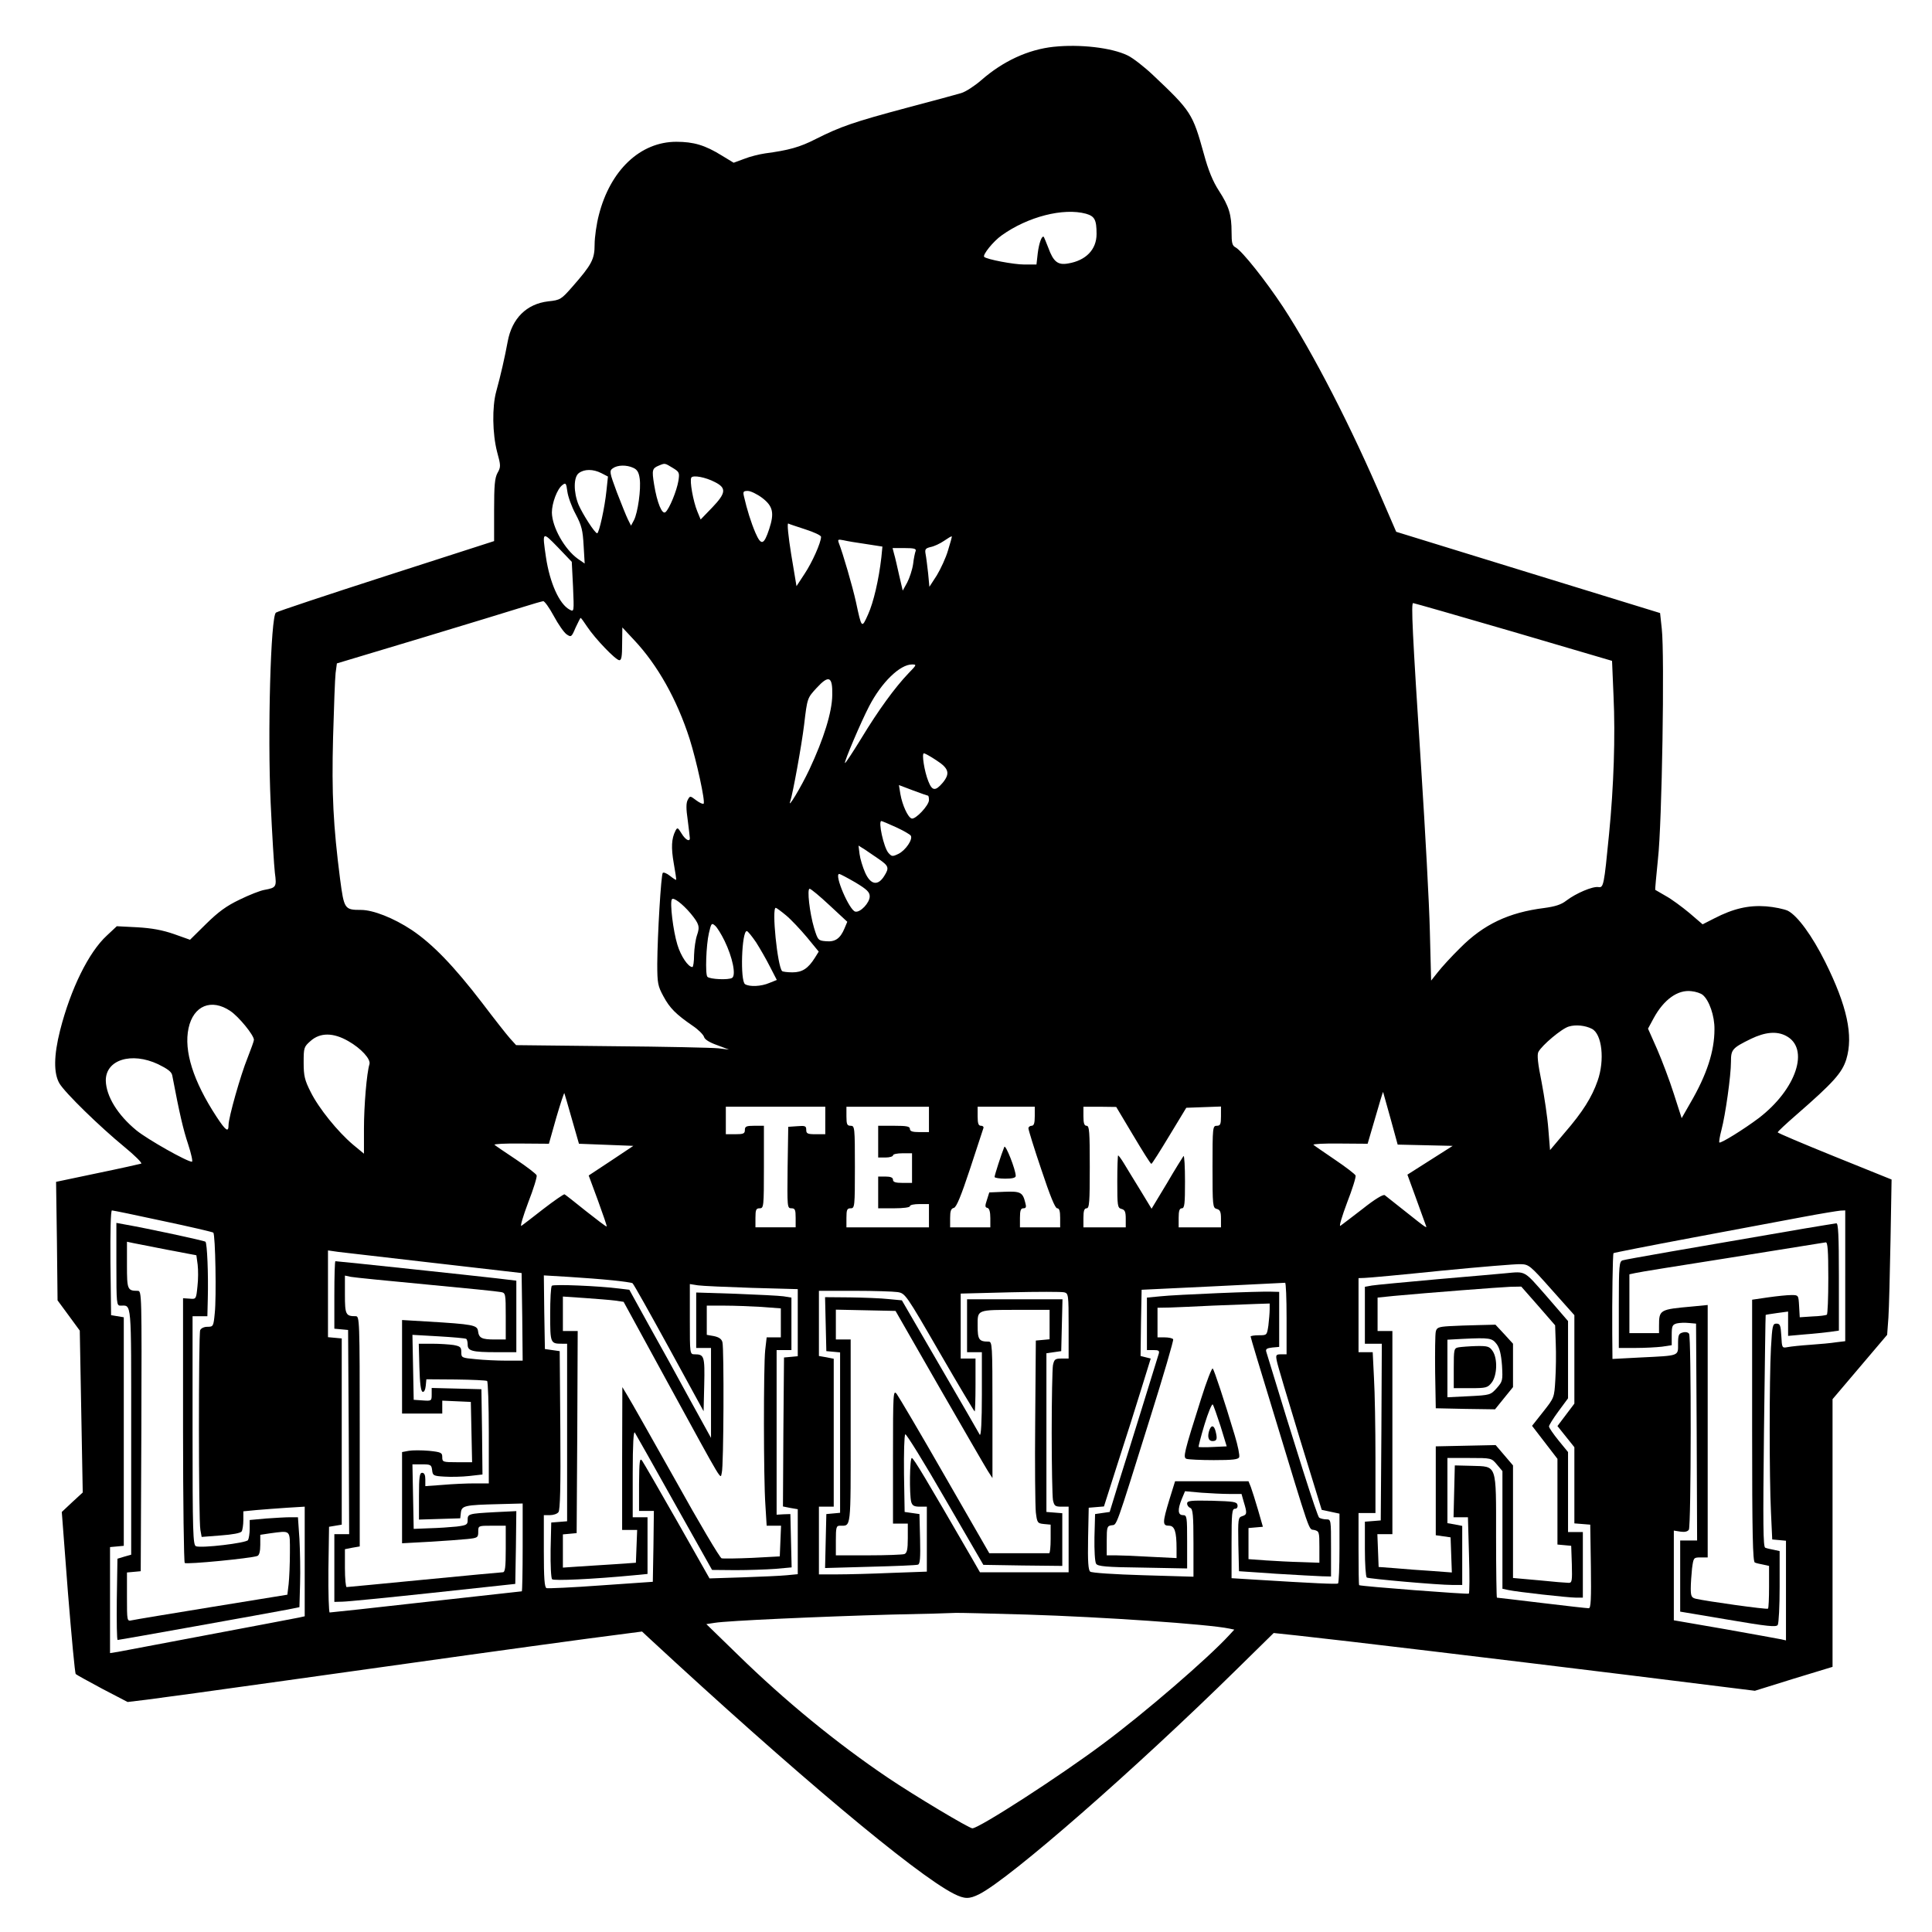 <?xml version="1.0" standalone="no"?>
<!DOCTYPE svg PUBLIC "-//W3C//DTD SVG 20010904//EN"
 "http://www.w3.org/TR/2001/REC-SVG-20010904/DTD/svg10.dtd">
<svg version="1.0" xmlns="http://www.w3.org/2000/svg"
 width="913pt" height="913pt" viewBox="0 0 913 913"
 preserveAspectRatio="xMidYMid meet">
<g transform="translate(0,913) scale(0.1,-0.1)"
fill="#000000" stroke="none">
<path d="M4980 8909 c-122 -13 -240 -68 -343 -158 -31 -27 -74 -55 -95 -61
-20 -6 -137 -38 -259 -70 -247 -66 -311 -88 -428 -147 -76 -39 -128 -53 -240
-68 -27 -4 -72 -15 -99 -26 l-49 -18 -56 34 c-79 49 -133 65 -215 65 -170 0
-312 -134 -366 -346 -11 -42 -20 -105 -20 -139 0 -70 -13 -95 -106 -201 -52
-59 -56 -62 -113 -68 -103 -12 -172 -81 -192 -191 -13 -71 -33 -159 -54 -235
-20 -73 -18 -199 4 -285 18 -65 18 -72 2 -100 -13 -24 -16 -60 -16 -176 l0
-146 -509 -164 c-279 -90 -514 -168 -522 -174 -25 -18 -40 -571 -25 -899 7
-149 16 -298 20 -331 9 -66 6 -70 -48 -80 -20 -3 -73 -24 -118 -46 -63 -30
-101 -58 -159 -115 l-76 -75 -76 27 c-55 19 -105 28 -173 32 l-97 5 -47 -44
c-86 -79 -171 -252 -221 -448 -30 -119 -31 -203 -3 -251 27 -45 189 -203 307
-300 50 -41 86 -77 79 -79 -7 -2 -100 -23 -207 -45 l-195 -41 4 -280 3 -280
53 -72 52 -71 7 -382 7 -383 -50 -46 -49 -46 29 -380 c17 -209 33 -383 37
-386 4 -4 61 -35 126 -70 l119 -62 91 11 c50 6 348 47 661 91 720 101 1092
153 1419 197 l260 34 30 -28 c691 -640 1261 -1118 1443 -1211 52 -26 73 -26
121 -2 147 75 734 588 1219 1065 l172 169 113 -12 c214 -23 955 -112 1557
-186 l604 -75 183 57 184 56 0 633 0 632 129 152 129 152 6 81 c3 45 7 211 10
368 l5 285 -270 109 c-148 60 -269 111 -268 114 0 4 39 40 86 81 177 154 218
200 238 264 34 112 4 252 -100 461 -62 124 -130 217 -176 241 -17 8 -64 18
-103 21 -82 6 -154 -10 -245 -57 l-55 -28 -63 54 c-35 29 -85 66 -111 80 -26
15 -48 28 -50 29 -1 1 5 67 13 146 19 165 32 964 18 1088 l-8 74 -624 192
-623 192 -58 134 c-154 361 -335 712 -477 929 -82 124 -193 264 -224 281 -16
8 -19 21 -19 72 0 82 -12 122 -60 196 -28 43 -50 96 -71 174 -53 191 -60 202
-240 372 -41 39 -95 81 -120 93 -76 37 -226 54 -349 41z m152 -789 c41 -12 50
-28 50 -96 0 -73 -50 -125 -134 -139 -49 -9 -70 8 -94 74 -10 25 -19 48 -21
51 -9 10 -23 -28 -29 -77 l-6 -53 -58 0 c-49 0 -176 24 -189 36 -9 9 43 74 83
102 123 88 291 131 398 102z m-1953 -1201 c31 -19 33 -22 27 -61 -8 -48 -43
-133 -61 -148 -16 -14 -40 44 -54 131 -11 68 -9 76 23 89 29 12 27 12 65 -11z
m-186 0 c18 -8 26 -21 30 -51 7 -49 -9 -161 -27 -196 l-14 -26 -15 30 c-8 16
-31 74 -52 128 -35 94 -36 101 -19 113 22 16 65 17 97 2z m-151 -25 l31 -16
-7 -66 c-8 -80 -35 -202 -44 -202 -11 0 -69 91 -88 135 -24 59 -24 130 1 149
26 20 68 20 107 0z m536 -42 c56 -28 53 -52 -12 -120 l-55 -57 -16 39 c-19 46
-37 145 -28 159 8 13 67 2 111 -21z m-658 -151 c29 -55 34 -77 38 -149 l5 -85
-32 22 c-63 45 -122 150 -123 219 0 44 25 112 50 130 15 12 18 9 23 -30 3 -24
20 -72 39 -107z m882 76 c51 -39 58 -71 33 -147 -25 -76 -38 -80 -65 -18 -21
49 -40 110 -54 171 -6 24 -3 27 18 27 13 0 44 -15 68 -33z m205 -149 c40 -13
73 -28 73 -35 0 -27 -42 -121 -78 -175 l-38 -58 -25 150 c-14 87 -20 148 -14
146 5 -3 43 -15 82 -28z m-1099 -272 c5 -118 5 -118 -16 -107 -49 26 -94 127
-112 248 -18 123 -18 123 56 47 l66 -69 6 -119z m1772 173 c-10 -35 -35 -88
-53 -118 l-35 -54 -6 64 c-4 35 -9 76 -12 91 -4 22 -1 27 24 33 16 3 44 16 63
29 19 13 35 23 37 21 1 -1 -7 -31 -18 -66z m-387 30 l77 -12 -5 -51 c-12 -105
-37 -213 -63 -270 -30 -67 -30 -67 -57 59 -16 73 -62 231 -81 279 -6 17 -4 18
22 13 16 -4 64 -12 107 -18z m234 -33 c-3 -7 -9 -35 -12 -62 -4 -27 -17 -66
-28 -87 l-21 -38 -17 73 c-9 40 -19 85 -24 101 l-7 27 57 0 c44 0 56 -3 52
-14z m-1710 -307 c21 -39 48 -78 61 -87 21 -14 23 -13 42 32 12 25 22 46 24
46 2 0 16 -19 31 -42 38 -57 135 -158 152 -158 10 0 13 19 13 78 l1 77 56 -60
c110 -117 202 -280 262 -467 33 -105 75 -297 66 -306 -3 -3 -19 4 -35 16 -29
22 -29 22 -40 2 -8 -15 -8 -42 0 -96 5 -41 10 -80 10 -85 0 -19 -21 -8 -39 22
-18 29 -20 30 -29 13 -19 -37 -21 -80 -8 -154 7 -41 13 -76 11 -78 -1 -1 -14
7 -29 19 -15 12 -30 18 -34 14 -8 -8 -25 -293 -26 -430 0 -92 3 -105 29 -153
30 -56 59 -85 139 -140 27 -18 50 -42 53 -52 3 -12 25 -26 62 -39 l56 -21 -50
6 c-27 3 -254 8 -503 10 l-453 5 -29 32 c-16 18 -75 93 -131 167 -135 176
-235 279 -333 345 -86 57 -183 95 -240 95 -78 0 -80 4 -99 147 -32 251 -40
400 -33 668 4 143 9 280 12 305 l6 45 396 119 c218 66 435 132 482 147 47 15
90 27 97 28 6 1 29 -31 50 -70z m4535 -75 l466 -137 7 -166 c9 -191 1 -428
-21 -651 -24 -246 -26 -256 -51 -252 -27 4 -105 -29 -151 -64 -24 -19 -53 -28
-105 -35 -167 -21 -286 -77 -397 -189 -42 -41 -89 -93 -106 -115 l-31 -39 -6
234 c-3 129 -22 476 -41 770 -42 648 -48 780 -38 780 4 0 217 -61 474 -136z
m-2859 -196 c-64 -67 -142 -174 -222 -306 -41 -67 -76 -120 -78 -118 -5 5 76
195 114 268 59 114 146 198 203 198 23 0 22 -2 -17 -42z m-360 -103 c-1 -80
-40 -206 -108 -351 -39 -83 -107 -196 -90 -149 11 32 53 261 65 360 15 127 15
126 59 174 58 63 76 55 74 -34z m492 -308 c59 -38 66 -62 30 -106 -35 -41 -50
-39 -68 7 -19 47 -32 132 -21 132 5 0 32 -15 59 -33z m-40 -167 c3 0 5 -9 5
-21 0 -25 -64 -93 -82 -87 -18 6 -44 64 -53 115 l-7 43 66 -25 c37 -14 69 -25
71 -25z m-151 -149 c35 -16 66 -34 70 -40 11 -17 -24 -69 -58 -86 -29 -14 -32
-13 -48 5 -22 26 -49 150 -33 150 3 0 34 -13 69 -29z m-82 -150 c48 -33 51
-42 27 -80 -30 -49 -65 -43 -91 16 -11 25 -23 64 -26 87 l-5 40 29 -18 c16
-11 46 -31 66 -45z m-110 -111 c55 -33 68 -46 68 -66 0 -30 -44 -77 -68 -72
-28 5 -102 178 -76 178 4 0 38 -18 76 -40z m-122 -108 l84 -78 -13 -31 c-20
-48 -44 -65 -87 -61 -37 3 -39 4 -57 63 -21 71 -34 185 -21 185 6 0 48 -35 94
-78z m-656 -39 c40 -49 44 -62 30 -102 -7 -20 -13 -62 -14 -93 0 -32 -4 -58
-8 -58 -20 0 -55 52 -71 106 -20 65 -36 198 -26 214 7 12 51 -22 89 -67z m451
-9 c24 -20 68 -67 99 -104 l55 -67 -18 -29 c-32 -51 -60 -69 -106 -69 -24 0
-46 3 -49 6 -22 22 -50 299 -30 299 3 0 25 -16 49 -36z m-291 -120 c38 -78 55
-162 36 -175 -16 -11 -106 -7 -117 5 -11 11 -6 150 7 206 11 48 13 50 30 35 9
-8 29 -40 44 -71z m149 -7 c19 -30 49 -82 66 -116 l32 -62 -35 -14 c-39 -17
-94 -19 -115 -6 -24 15 -16 251 8 251 5 0 24 -24 44 -53z m4474 -249 c30 -25
56 -99 55 -162 0 -104 -36 -215 -115 -350 l-40 -70 -37 115 c-20 63 -56 158
-79 211 l-43 97 27 50 c48 88 114 135 178 127 21 -2 45 -10 54 -18z m-6958
-76 c40 -27 111 -114 111 -136 0 -6 -14 -44 -30 -85 -33 -81 -90 -282 -90
-318 0 -36 -13 -27 -57 40 -110 168 -155 311 -132 418 23 107 108 142 198 81z
m6434 -84 c48 -25 61 -148 27 -245 -27 -78 -71 -148 -155 -245 l-70 -83 -8 99
c-4 55 -19 155 -32 223 -18 88 -22 129 -15 142 17 32 111 111 144 120 33 10
78 5 109 -11z m917 -33 c114 -59 49 -253 -129 -389 -69 -52 -180 -121 -186
-115 -2 3 2 29 10 59 19 72 45 257 45 322 0 58 5 65 95 109 67 32 121 37 165
14z m-6794 -25 c60 -34 107 -85 100 -109 -13 -41 -26 -197 -26 -304 l0 -119
-52 43 c-72 61 -162 172 -200 249 -28 55 -33 76 -33 138 0 71 1 75 33 103 45
40 107 40 178 -1z m-899 -109 c45 -22 64 -36 67 -53 35 -184 52 -256 75 -325
15 -46 23 -83 18 -83 -23 0 -209 105 -262 148 -89 73 -143 161 -145 235 -1 99
121 137 247 78z m1956 -261 l33 -115 129 -5 128 -5 -105 -70 -106 -70 44 -119
c24 -66 43 -121 41 -122 -2 -2 -45 31 -97 72 -52 42 -98 78 -102 80 -3 2 -48
-29 -100 -69 -51 -40 -98 -76 -104 -80 -7 -4 8 46 32 110 25 64 43 122 40 129
-3 7 -47 41 -98 75 -51 34 -97 65 -101 69 -4 4 52 7 125 6 l132 -1 35 124 c20
68 37 119 38 115 2 -5 18 -61 36 -124z m3868 5 l34 -124 130 -3 130 -3 -107
-68 -107 -68 39 -107 c21 -59 42 -116 46 -127 9 -23 15 -27 -101 65 -44 35
-85 67 -91 72 -7 5 -46 -18 -105 -65 -52 -40 -99 -76 -105 -80 -7 -4 8 46 32
110 25 64 43 122 40 128 -2 6 -46 40 -98 75 -51 35 -97 66 -101 70 -4 4 51 7
124 6 l132 -1 36 123 c19 67 36 122 37 122 0 0 16 -56 35 -125z m-2671 -10 l0
-65 -45 0 c-39 0 -45 3 -45 21 0 18 -5 20 -42 17 l-43 -3 -3 -192 c-2 -188 -2
-193 18 -193 17 0 20 -7 20 -45 l0 -45 -95 0 -95 0 0 45 c0 38 3 45 20 45 19
0 20 7 20 195 l0 195 -45 0 c-38 0 -45 -3 -45 -20 0 -17 -7 -20 -45 -20 l-45
0 0 65 0 65 235 0 235 0 0 -65z m490 5 l0 -60 -45 0 c-33 0 -45 4 -45 15 0 12
-15 15 -75 15 l-75 0 0 -75 0 -75 35 0 c19 0 35 5 35 10 0 6 20 10 45 10 l45
0 0 -70 0 -70 -45 0 c-33 0 -45 4 -45 15 0 10 -11 15 -35 15 l-35 0 0 -75 0
-75 75 0 c43 0 75 4 75 10 0 6 20 10 45 10 l45 0 0 -55 0 -55 -195 0 -195 0 0
45 c0 38 3 45 20 45 19 0 20 7 20 195 0 188 -1 195 -20 195 -17 0 -20 7 -20
45 l0 45 195 0 195 0 0 -60z m500 15 c0 -33 -4 -45 -15 -45 -8 0 -15 -6 -15
-12 0 -7 27 -95 61 -195 41 -123 65 -183 75 -183 10 0 14 -13 14 -45 l0 -45
-95 0 -95 0 0 45 c0 35 4 45 16 45 13 0 15 6 9 27 -12 49 -23 54 -99 51 l-71
-3 -11 -35 c-10 -29 -9 -36 2 -38 9 -2 14 -18 14 -48 l0 -44 -95 0 -95 0 0 44
c0 33 4 45 18 48 12 4 33 54 76 184 32 98 61 185 63 192 3 6 -2 12 -11 12 -12
0 -16 10 -16 45 l0 45 135 0 135 0 0 -45z m465 -90 c44 -74 82 -135 86 -135 3
0 41 60 85 133 l80 132 82 3 82 3 0 -46 c0 -38 -3 -45 -20 -45 -19 0 -20 -7
-20 -194 0 -185 1 -194 20 -199 16 -4 20 -14 20 -46 l0 -41 -100 0 -100 0 0
45 c0 33 4 45 15 45 13 0 15 21 15 127 0 69 -3 123 -7 120 -3 -4 -39 -61 -78
-128 l-73 -121 -54 89 c-30 48 -64 105 -77 126 -12 20 -25 37 -27 37 -2 0 -4
-56 -4 -124 0 -115 1 -124 20 -129 16 -4 20 -14 20 -46 l0 -41 -100 0 -100 0
0 45 c0 33 4 45 15 45 13 0 15 28 15 195 0 167 -2 195 -15 195 -11 0 -15 12
-15 45 l0 45 78 0 77 -1 80 -134z m-4585 -405 c128 -27 235 -52 238 -55 10 -9
15 -308 7 -380 -6 -63 -7 -65 -35 -65 -16 0 -30 -7 -34 -16 -8 -21 -8 -903 1
-944 l6 -33 90 7 c55 4 94 11 99 19 4 6 8 31 8 54 l0 41 62 6 c35 3 100 8 146
11 l82 5 0 -259 0 -259 -27 -6 c-38 -8 -809 -153 -855 -162 l-38 -6 0 250 0
251 33 3 32 3 0 540 0 540 -30 5 -30 5 -3 248 c-1 143 1 247 7 247 5 0 113
-22 241 -50z m7950 -259 l0 -309 -42 -5 c-24 -4 -79 -9 -123 -12 -44 -3 -92
-8 -107 -11 -27 -5 -27 -4 -30 53 -3 50 -6 58 -23 58 -18 0 -20 -9 -26 -115
-8 -151 -8 -610 0 -775 l6 -130 33 -3 32 -3 0 -236 0 -235 -22 5 c-13 3 -132
24 -265 48 l-243 42 0 212 0 212 31 -5 c20 -3 34 0 40 9 11 17 12 909 1 926
-4 7 -17 10 -30 6 -19 -5 -22 -12 -22 -54 0 -58 8 -55 -177 -64 l-133 -7 -1
119 c-1 159 2 377 6 381 2 2 169 35 372 73 202 38 438 82 523 98 85 16 165 29
178 30 l22 1 0 -309z m-6663 60 l408 -47 3 -207 2 -207 -77 0 c-43 0 -108 3
-145 7 -66 6 -68 7 -68 33 0 24 -5 28 -37 34 -21 3 -66 6 -101 6 l-63 0 3
-112 c2 -75 7 -113 15 -115 7 -3 13 9 15 28 l3 31 139 -1 c77 -1 143 -4 148
-7 4 -3 8 -113 8 -245 l0 -239 -67 0 c-38 0 -105 -3 -150 -7 l-83 -6 0 32 c0
21 -5 31 -15 31 -12 0 -15 -19 -15 -110 l0 -111 98 3 97 3 3 27 c4 33 18 36
180 40 l112 3 0 -207 c0 -115 -2 -208 -4 -208 -1 0 -205 -23 -451 -50 -246
-28 -452 -50 -457 -50 -4 0 -7 91 -6 202 l3 203 30 5 30 5 0 440 0 440 -32 3
-33 3 0 205 0 205 49 -7 c27 -3 233 -27 458 -53z m5276 -126 l107 -120 0 -209
0 -209 -40 -53 -40 -53 40 -50 40 -50 0 -180 0 -180 38 -3 37 -3 3 -198 c2
-155 0 -197 -10 -197 -8 0 -107 11 -222 25 -115 14 -210 25 -212 25 -2 0 -4
130 -4 289 0 348 6 330 -115 334 l-80 2 -3 -122 -3 -123 34 0 34 0 5 -177 c3
-98 3 -181 -1 -184 -4 -4 -504 34 -518 40 -2 1 -3 78 -3 171 l0 170 40 0 40 0
0 258 c0 143 -3 314 -7 380 l-6 122 -34 0 -33 0 0 175 0 175 28 1 c15 0 178
15 362 34 184 18 353 32 376 31 39 -1 45 -6 147 -121z m-4441 45 c49 -5 92
-11 97 -14 5 -3 82 -141 172 -305 l164 -300 3 126 c3 134 0 143 -45 143 -23 0
-23 1 -23 166 l0 166 38 -6 c20 -3 135 -8 255 -12 l217 -6 0 -158 0 -159 -32
-3 -33 -3 -3 -352 -2 -352 35 -7 35 -6 0 -153 0 -154 -52 -5 c-29 -3 -123 -7
-209 -10 l-156 -5 -153 270 c-84 148 -159 277 -166 287 -11 14 -13 -3 -14
-110 l0 -128 35 0 35 0 -2 -167 -3 -168 -245 -17 c-135 -10 -251 -15 -257 -13
-10 3 -13 47 -13 175 l0 170 29 0 c16 0 34 6 40 14 8 9 11 120 9 387 l-3 374
-35 5 -35 5 -3 174 -2 174 117 -7 c65 -4 157 -11 205 -16z m3188 -180 l0 -170
-26 0 c-24 0 -26 -3 -20 -32 3 -18 53 -184 109 -368 l103 -335 42 -9 42 -9 0
-163 c0 -89 -3 -165 -7 -167 -7 -4 -117 1 -390 18 l-113 7 0 164 c0 143 2 164
16 164 9 0 14 7 12 18 -3 15 -18 17 -121 20 -101 2 -117 0 -117 -13 0 -9 7
-18 15 -21 12 -5 15 -33 15 -166 l0 -159 -237 7 c-135 4 -244 11 -251 17 -9 7
-12 47 -10 156 l3 146 36 3 36 3 66 207 c37 114 87 271 111 350 l44 142 -24 6
-24 6 2 157 3 156 335 16 c184 9 338 17 343 17 4 1 7 -74 7 -168z m-1838 124
c36 -6 39 -10 198 -285 89 -154 164 -279 166 -279 2 0 4 56 4 125 l0 125 -35
0 -35 0 0 153 0 154 234 6 c129 3 243 3 255 0 20 -5 21 -11 21 -159 l0 -154
-34 0 c-30 0 -34 -4 -40 -31 -3 -17 -6 -161 -6 -319 0 -158 3 -302 6 -319 6
-27 10 -31 40 -31 l34 0 0 -155 0 -155 -210 0 -209 0 -39 68 c-217 375 -275
472 -283 472 -10 0 -12 -171 -3 -207 5 -18 14 -23 40 -23 l34 0 0 -153 0 -154
-167 -6 c-91 -4 -206 -7 -255 -7 l-88 0 0 160 0 160 35 0 35 0 0 350 0 349
-35 7 -35 6 0 154 0 154 168 0 c92 0 184 -3 204 -6z m613 -1524 c352 -11 853
-45 954 -66 l24 -5 -24 -26 c-101 -110 -399 -367 -594 -512 -204 -153 -588
-401 -620 -401 -15 0 -273 154 -399 239 -243 164 -487 364 -709 581 l-149 145
39 6 c57 10 508 30 833 39 157 3 294 7 305 8 11 1 164 -3 340 -8z"/>
<path d="M4746 3710 c-14 -34 -46 -134 -46 -142 0 -4 23 -8 50 -8 34 0 50 4
50 13 0 29 -48 151 -54 137z"/>
<path d="M550 3155 c0 -186 1 -195 19 -195 54 0 51 36 51 -595 l0 -582 -32 -9
-33 -10 -3 -192 c-1 -106 0 -192 4 -192 8 0 721 128 799 143 l60 12 3 110 c2
61 0 156 -3 213 l-7 102 -37 0 c-21 0 -72 -3 -114 -6 l-77 -7 0 -41 c0 -23 -4
-47 -8 -54 -9 -14 -220 -39 -246 -29 -14 6 -16 63 -16 547 l0 540 35 0 35 0 2
83 c3 116 -3 261 -11 269 -5 5 -274 63 -383 82 l-38 7 0 -196z m241 69 l137
-26 6 -44 c3 -25 3 -71 -1 -104 -6 -59 -6 -60 -37 -57 l-31 2 0 -622 c0 -342
4 -625 8 -629 8 -8 314 22 343 33 9 3 14 21 14 53 l0 47 46 7 c100 13 94 19
94 -91 0 -54 -3 -121 -6 -149 l-6 -50 -357 -58 c-196 -32 -366 -60 -378 -63
-23 -5 -23 -4 -23 110 l0 116 33 3 32 3 3 663 c2 648 2 662 -17 662 -49 0 -51
6 -51 122 l0 110 28 -6 c15 -3 88 -17 163 -32z"/>
<path d="M8525 3324 c-555 -95 -842 -145 -857 -150 -16 -5 -18 -24 -18 -210
l0 -204 79 0 c43 0 99 3 125 6 l46 7 0 48 c0 43 3 49 24 55 13 3 38 4 57 2
l34 -3 3 -513 2 -512 -40 0 -40 0 0 -168 0 -168 226 -38 c187 -32 228 -36 235
-25 5 8 9 89 9 181 l0 168 -27 6 c-16 3 -34 7 -41 10 -10 3 -11 111 -6 551 4
302 7 549 8 549 0 1 25 5 54 9 l52 7 0 -57 0 -58 78 7 c42 3 96 9 120 12 l42
6 0 254 c0 197 -3 254 -12 253 -7 -1 -76 -12 -153 -25z m115 -233 c0 -94 -3
-172 -7 -174 -5 -3 -35 -7 -68 -8 l-60 -4 -3 53 c-3 52 -3 52 -37 52 -19 0
-68 -5 -110 -11 l-75 -11 0 -620 c0 -486 3 -619 13 -622 6 -3 24 -7 40 -10
l27 -6 0 -99 c0 -54 -2 -100 -5 -103 -5 -5 -291 35 -342 47 -19 5 -23 12 -23
48 0 23 3 66 6 95 7 51 7 52 40 52 l34 0 0 596 0 597 -72 -7 c-156 -14 -158
-15 -158 -93 l0 -33 -70 0 -70 0 0 139 0 139 28 6 c15 4 209 35 432 70 223 36
416 67 430 69 14 2 31 5 38 6 9 1 12 -39 12 -168z"/>
<path d="M1580 3011 l0 -160 33 -3 32 -3 3 -482 2 -483 -35 0 -35 0 0 -160 0
-160 38 1 c20 0 213 19 427 42 l390 42 3 172 2 172 -102 -5 c-126 -7 -128 -8
-128 -38 0 -21 -5 -24 -52 -30 -29 -3 -87 -7 -128 -8 l-75 -3 -3 153 -3 152
45 0 c41 0 45 -2 48 -27 3 -26 6 -28 58 -31 30 -2 83 -1 118 3 l62 7 -2 201
-3 202 -117 3 -118 3 0 -31 c0 -30 -1 -31 -42 -28 l-43 3 -3 154 -3 153 123
-7 c68 -4 126 -9 131 -12 4 -2 7 -15 7 -27 0 -30 20 -36 138 -36 l92 0 0 169
0 169 -92 11 c-85 10 -750 81 -763 81 -3 0 -5 -72 -5 -159z m435 49 c182 -17
340 -33 353 -36 21 -4 22 -8 22 -114 l0 -110 -52 0 c-62 0 -75 7 -79 40 -4 28
-23 32 -241 45 l-118 7 0 -221 0 -221 95 0 95 0 0 30 0 31 68 -3 67 -3 3 -142
3 -143 -71 0 c-67 0 -70 1 -70 24 0 21 -5 24 -63 30 -35 3 -78 3 -95 0 l-32
-6 0 -216 0 -215 128 7 c70 4 151 10 180 13 49 5 52 7 52 34 0 29 0 29 65 29
l65 0 0 -110 c0 -87 -3 -110 -14 -110 -8 0 -175 -16 -372 -35 -197 -19 -361
-35 -366 -35 -4 0 -8 40 -8 90 l0 89 35 7 35 6 0 544 c0 530 -1 544 -19 544
-47 0 -51 7 -51 102 l0 90 28 -6 c15 -3 176 -19 357 -36z"/>
<path d="M7115 3113 c-22 -2 -166 -15 -320 -28 -154 -14 -295 -27 -312 -30
l-33 -6 0 -134 0 -135 40 0 40 0 -2 -417 -3 -418 -37 -3 -38 -3 0 -129 c0 -71
4 -131 9 -135 11 -6 335 -35 404 -35 l47 0 0 140 0 139 -35 7 -35 6 0 154 0
154 104 0 c104 0 104 0 130 -31 l26 -31 0 -278 0 -278 28 -6 c41 -9 283 -36
320 -36 l32 0 0 155 0 155 -35 0 -35 0 0 189 0 189 -45 55 c-25 31 -45 60 -45
66 0 6 20 38 45 72 l45 61 0 183 0 182 -101 117 c-109 124 -97 118 -194 109z
m154 -154 l80 -92 3 -86 c2 -47 1 -124 -2 -171 -5 -85 -5 -85 -57 -151 l-53
-67 60 -78 60 -78 0 -202 0 -203 33 -3 32 -3 3 -87 c2 -79 1 -88 -15 -88 -10
0 -73 5 -140 12 l-123 11 0 266 0 266 -41 48 -41 48 -142 -3 -141 -3 0 -210 0
-210 35 -5 35 -5 3 -83 3 -83 -93 7 c-51 3 -129 9 -173 13 l-80 6 -3 78 -3 77
36 0 35 0 0 480 0 480 -35 0 -35 0 0 79 0 79 78 8 c162 15 499 41 549 43 l52
1 80 -91z"/>
<path d="M6848 2863 c-50 -3 -59 -7 -63 -26 -3 -12 -4 -98 -3 -192 l3 -170
140 -3 140 -2 42 52 43 53 0 103 0 102 -41 45 -42 45 -81 -2 c-44 -1 -107 -3
-138 -5z m225 -85 c14 -19 21 -48 25 -101 4 -71 3 -75 -25 -107 -29 -32 -31
-33 -131 -38 l-102 -5 0 136 0 136 73 4 c127 6 138 4 160 -25z"/>
<path d="M6893 2763 c-22 -4 -23 -9 -23 -99 l0 -94 79 0 c74 0 81 2 100 26 26
33 29 113 5 149 -15 22 -23 25 -78 24 -33 -1 -71 -4 -83 -6z"/>
<path d="M2608 3054 c-5 -4 -8 -65 -8 -135 0 -137 1 -139 56 -139 l24 0 0
-419 0 -420 -37 -3 -38 -3 -3 -129 c-1 -72 2 -134 7 -139 8 -8 191 0 389 19
l62 6 0 134 0 134 -35 0 -35 0 0 208 c0 138 4 202 10 192 5 -8 90 -158 187
-332 l178 -317 111 -1 c61 0 146 3 188 6 l77 7 -3 126 -3 126 -32 -1 -33 -2 0
389 0 389 35 0 35 0 0 124 0 124 -37 6 c-21 3 -122 8 -225 12 l-188 6 0 -131
0 -131 35 0 35 0 0 -212 0 -213 -102 185 c-55 102 -142 259 -193 350 l-91 165
-50 6 c-93 12 -309 21 -316 13z m298 -70 l41 -6 208 -381 c272 -497 248 -457
256 -426 9 30 11 586 3 616 -4 16 -17 24 -40 29 l-34 6 0 69 0 69 83 0 c46 0
125 -3 175 -6 l92 -7 0 -68 0 -69 -34 0 -33 0 -7 -61 c-8 -80 -8 -605 1 -731
l6 -98 34 0 34 0 -3 -72 -3 -73 -130 -7 c-71 -3 -137 -4 -145 -2 -8 2 -106
167 -217 367 -112 199 -214 380 -228 402 l-24 40 -1 -337 0 -338 35 0 36 0 -3
-77 -3 -78 -100 -7 c-55 -3 -133 -9 -172 -11 l-73 -5 0 78 0 79 33 3 32 3 3
478 2 477 -35 0 -35 0 0 81 0 82 103 -7 c56 -4 120 -9 143 -12z"/>
<path d="M5755 3019 c-115 -5 -238 -11 -272 -15 l-63 -6 0 -124 0 -124 31 0
c24 0 29 -3 25 -17 -11 -36 -146 -473 -189 -608 l-43 -140 -35 -5 -34 -5 -3
-110 c-1 -60 2 -117 8 -125 8 -12 46 -16 220 -18 l210 -4 0 126 c0 119 -1 126
-20 126 -24 0 -26 26 -5 77 l15 36 77 -7 c42 -3 102 -6 133 -6 l57 0 11 -39
c16 -52 15 -59 -8 -66 -19 -6 -20 -13 -18 -133 l3 -127 175 -12 c96 -6 194
-11 218 -12 l42 -1 0 135 c0 133 0 135 -22 135 -13 0 -28 4 -34 8 -9 5 -112
330 -250 784 -4 13 3 17 28 20 l33 3 0 130 0 130 -40 1 c-22 1 -134 -2 -250
-7z m245 -78 c0 -15 -3 -49 -6 -75 -7 -46 -7 -46 -45 -46 -22 0 -39 -3 -39 -6
0 -4 45 -154 100 -333 189 -622 173 -575 200 -581 24 -6 25 -9 25 -80 l0 -75
-85 3 c-47 1 -122 5 -167 8 l-83 6 0 73 0 74 34 3 34 3 -23 80 c-13 44 -28 92
-34 108 l-11 27 -173 0 -174 0 -27 -87 c-33 -109 -33 -123 -2 -123 27 0 36
-28 36 -108 l0 -45 -122 6 c-66 4 -141 7 -165 7 l-43 0 0 69 c0 65 2 70 23 73
26 4 15 -27 182 507 63 200 112 368 109 372 -3 5 -21 9 -40 9 l-34 0 0 70 0
70 58 1 c31 1 122 5 202 9 80 3 173 7 208 8 l62 2 0 -29z"/>
<path d="M5676 2520 c-82 -258 -86 -278 -69 -284 8 -3 66 -6 129 -6 90 0 116
3 120 14 3 8 -6 54 -21 103 -51 170 -97 308 -104 316 -4 4 -29 -60 -55 -143z
m92 -130 l29 -95 -65 -3 c-35 -2 -66 -1 -68 0 -1 2 11 50 28 106 17 56 35 99
39 95 4 -5 20 -51 37 -103z"/>
<path d="M5716 2374 c-12 -32 -6 -54 14 -54 21 0 24 10 14 48 -7 26 -19 29
-28 6z"/>
<path d="M3902 2873 l3 -128 33 -3 32 -3 0 -379 0 -379 -32 -3 -33 -3 -3 -127
-3 -128 213 6 c117 3 219 7 226 10 10 3 12 32 10 121 l-3 118 -35 5 -35 5 -3
179 c-1 99 1 183 6 188 4 4 89 -133 188 -305 l181 -312 186 -3 187 -2 0 124 0
125 -37 3 -38 3 0 375 0 375 35 5 35 5 3 123 3 122 -226 0 -225 0 0 -125 0
-125 35 0 35 0 0 -202 c0 -124 -4 -197 -10 -188 -4 8 -89 155 -188 325 l-180
310 -63 6 c-35 4 -117 7 -182 8 l-118 1 3 -127z m537 -299 c114 -198 217 -376
229 -395 l22 -34 0 323 c0 311 -1 322 -19 322 -45 0 -51 10 -51 75 0 77 -7 75
193 75 l147 0 0 -69 0 -70 -32 -3 -33 -3 -3 -380 c-2 -209 0 -403 3 -432 6
-49 8 -52 38 -55 l32 -3 0 -67 c0 -38 -3 -68 -7 -68 -5 0 -70 0 -145 0 l-138
0 -210 365 c-115 201 -218 375 -227 387 -17 22 -18 8 -18 -294 l0 -318 35 0
35 0 0 -69 c0 -54 -4 -70 -16 -75 -9 -3 -85 -6 -170 -6 l-154 0 0 70 c0 62 2
70 19 70 54 0 51 -23 51 446 l0 434 -35 0 -35 0 0 70 0 71 141 -3 141 -3 207
-361z"/>
</g>
</svg>
